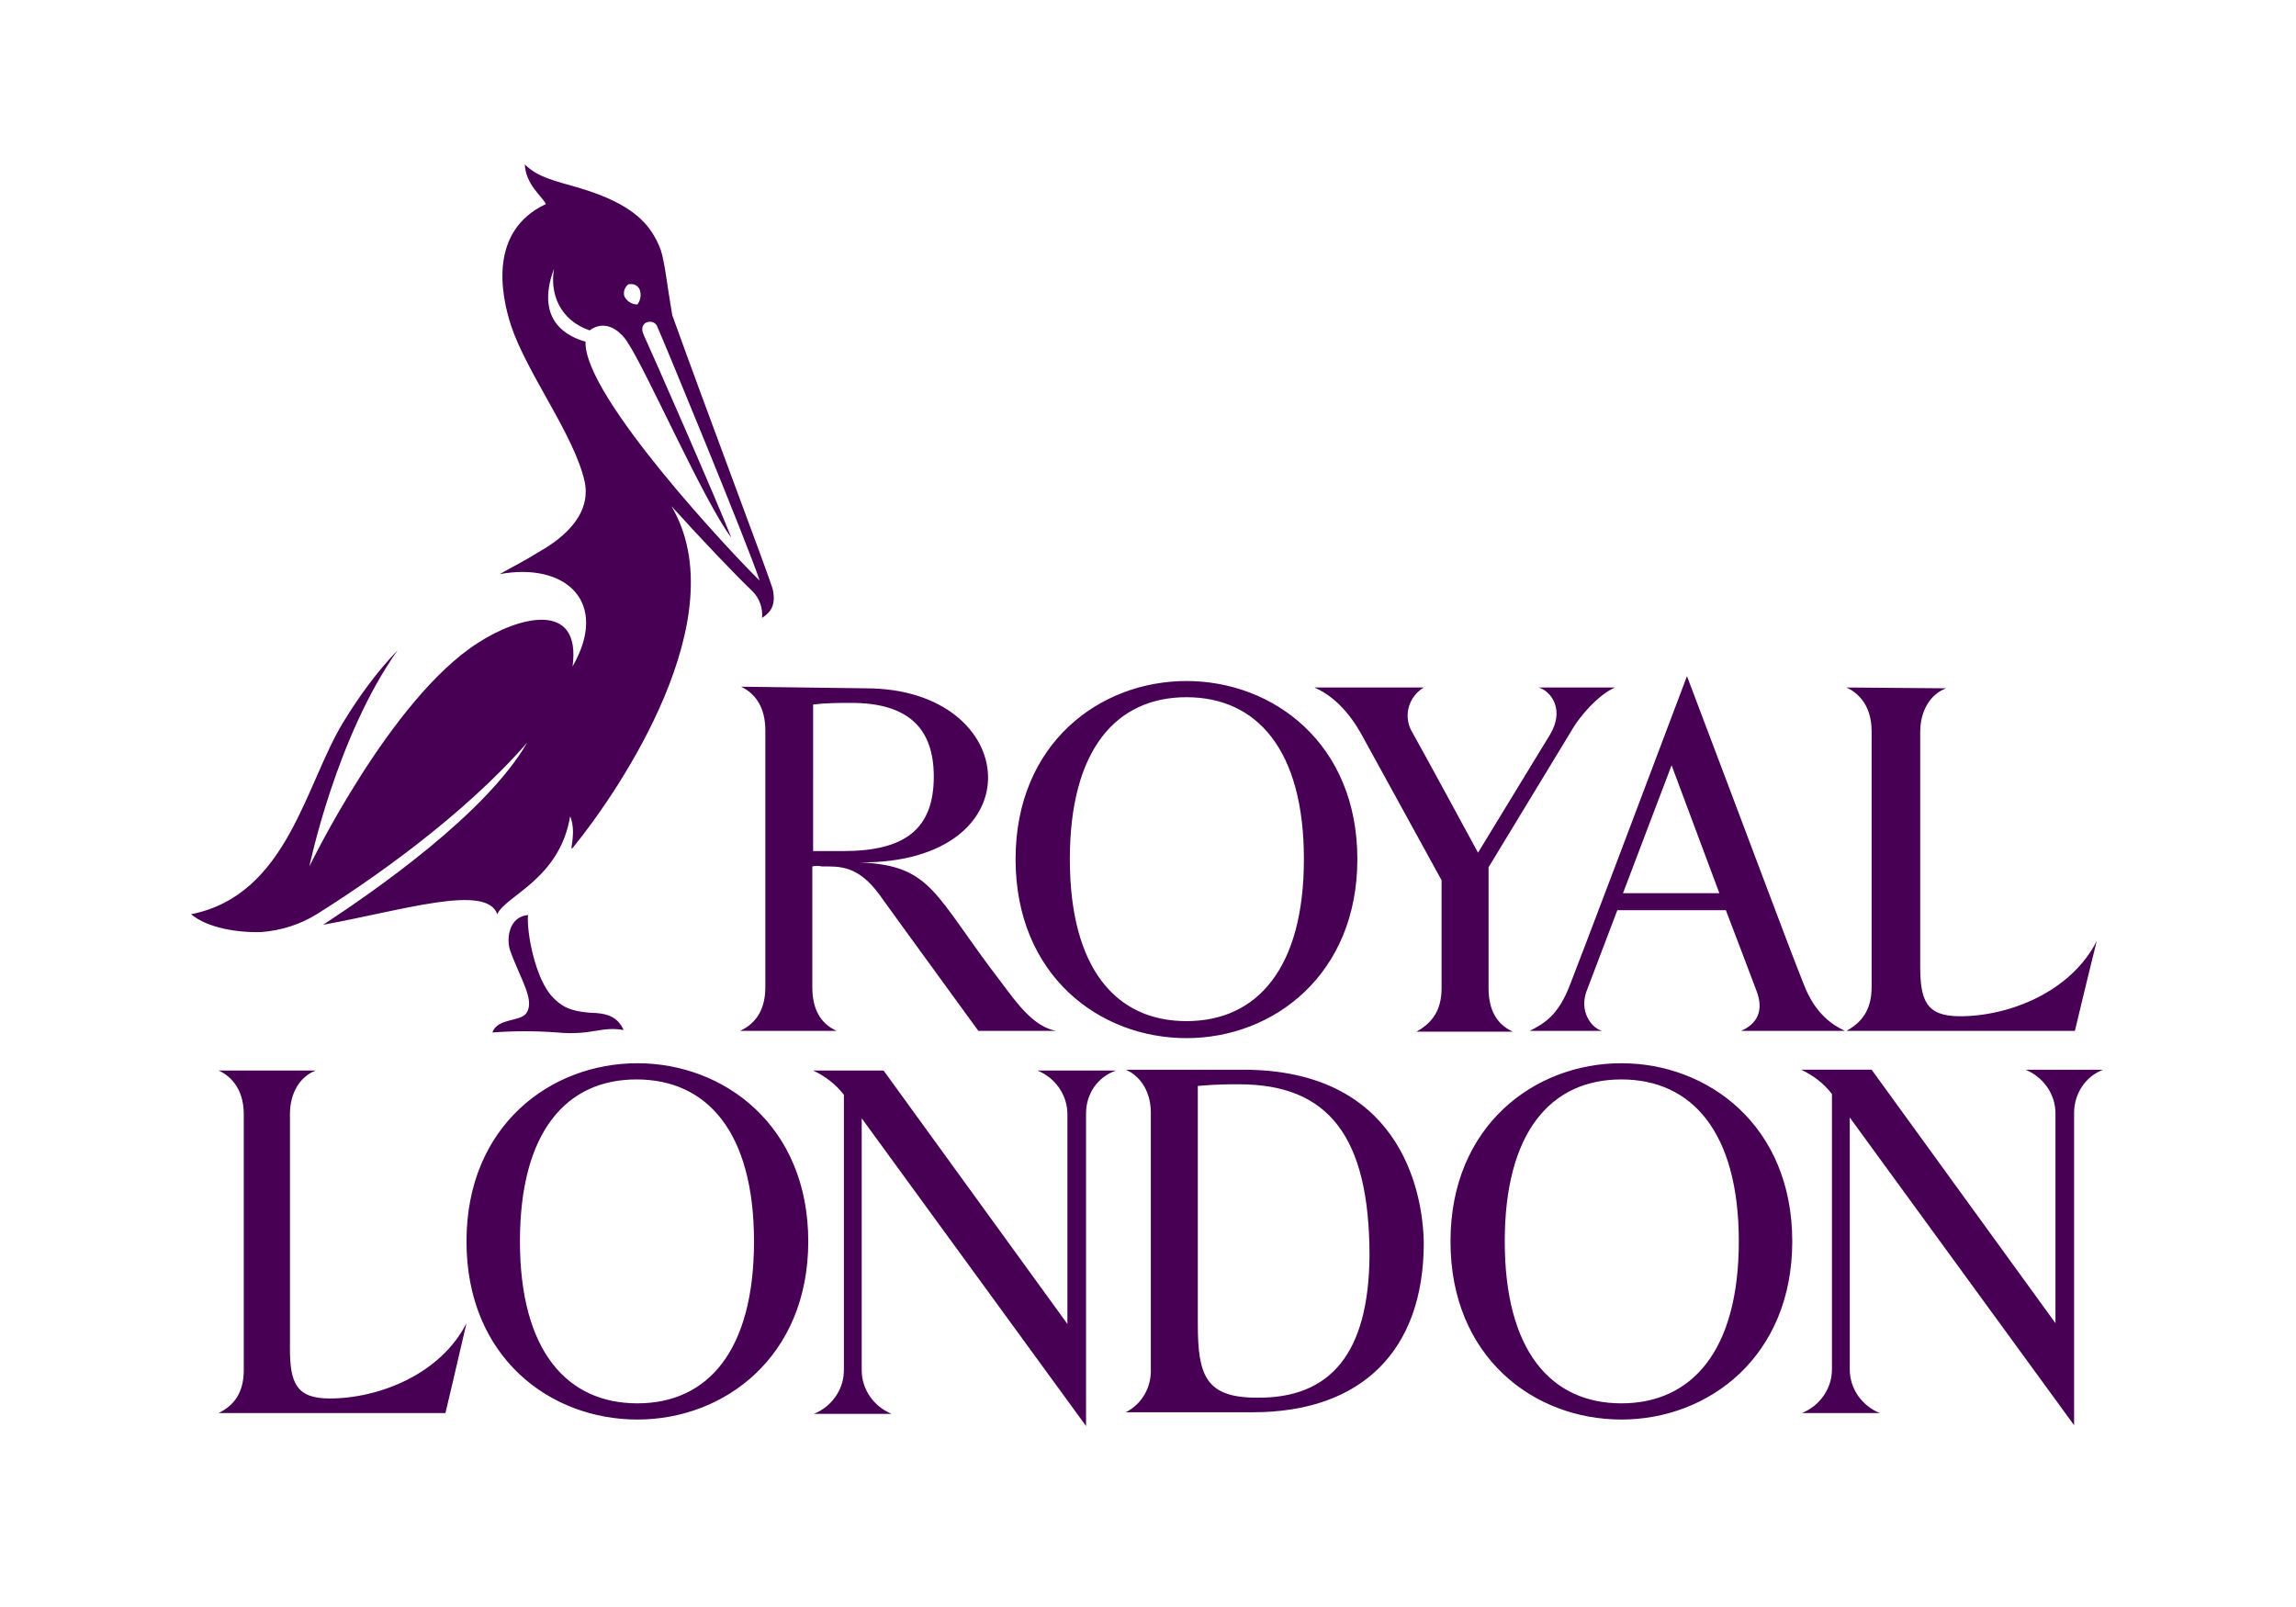 <?xml version="1.0" encoding="utf-8"?>
<!-- Generator: Adobe Illustrator 25.0.0, SVG Export Plug-In . SVG Version: 6.00 Build 0)  -->
<svg version="1.1" id="Layer_1" xmlns="http://www.w3.org/2000/svg" xmlns:xlink="http://www.w3.org/1999/xlink" x="0px" y="0px"
	 viewBox="0 0 283.5 198.4" style="enable-background:new 0 0 283.5 198.4;" xml:space="preserve">
<style type="text/css">
	.st0{fill:#470054;}
</style>
<path class="st0" d="M39,132.2c-1.9,0.7-3.2,2.7-3.2,5.4v28.9c0,4.3,0.8,6.2,4.9,6.2c6.1,0,13.7-3,16.9-9.3
	c-1.1,4.8-2.6,11.1-2.6,11.1H27c1.8-0.9,3.1-2.4,3.1-5.3v-31.6c0-3.5-2-4.9-3.1-5.4L39,132.2L39,132.2z M137.8,132.2h-9.7
	c2.2,0.9,3.7,3,3.7,5.4v25.9l-22.7-31.3h-8.7c1.5,0.7,2.8,1.7,3.8,3v34c0,2.4-1.5,4.5-3.7,5.4h9.6c-2.2-0.9-3.7-3-3.7-5.4v-31.1
	l27.7,38v-38.6C134.1,135.1,135.5,133,137.8,132.2L137.8,132.2z M228,84.9c1.1,0.5,3.1,1.9,3.1,5.4v31.6c0,2.9-1.3,4.4-3.1,5.4h28.2
	c0,0,1.5-6.3,2.7-11.1c-3.2,6.3-10.8,9.3-16.9,9.3c-4.2,0-4.9-2-4.9-6.2V90.4c0-2.7,1.3-4.7,3.2-5.4L228,84.9z M222.7,121.5
	c1.4,3.7,3.6,5.1,5.1,5.8H215c2-0.9,2.8-2.5,1.9-4.9c-0.7-1.9-3.8-10-3.8-10h-13.4c0,0-3.3,8.7-3.8,10c-0.9,2.4,0.5,4.5,1.9,4.9
	h-8.9c1.7-0.9,3.5-1.8,5-5.8c1.6-4.1,9.4-24.7,14.4-38C216.6,105.4,220.7,116.5,222.7,121.5 M212.3,110.3l-5.9-15.8l-6,15.8H212.3z
	 M190,84.9c1.6,0.5,3.2,2.8,1.4,5.8l-8.9,14.6c0,0-7.1-13.1-8.3-15.2c-0.9-1.9-0.2-4.1,1.6-5.2h-13.5c3.2,1.4,5.1,4.4,6.2,6.5
	c1.8,3.3,9.5,17.3,9.5,17.3V122c0,2.7-1.1,4.3-3.1,5.4h11.9c-2-0.9-3-2.7-3-5.4v-14.9c0,0,8.8-14.5,10.5-17.3
	c0.8-1.3,2.9-3.9,5.1-4.9L190,84.9z M132.1,106.1c0-13.5,5.7-20,14.4-20c8.7,0,14.5,6.5,14.5,20s-5.8,20-14.5,20
	S132.1,119.6,132.1,106.1 M167.6,106.1c0-14.3-10.4-22-21.1-22s-21.1,7.7-21.1,22s10.3,22.1,21.1,22.1
	C157.3,128.2,167.6,120.3,167.6,106.1 M64.2,153.3c0-13.5,5.7-20,14.4-20s14.5,6.5,14.5,20s-5.7,20-14.4,20S64.2,166.8,64.2,153.3
	 M99.8,153.3c0-14.3-10.4-22-21.1-22s-21.1,7.7-21.1,22s10.3,22,21.1,22S99.8,167.5,99.8,153.3 M185.8,153.3c0-13.5,5.7-20,14.4-20
	s14.5,6.5,14.5,20s-5.8,20-14.5,20S185.8,166.8,185.8,153.3 M221.3,153.3c0-14.3-10.4-22-21.1-22s-21.1,7.7-21.1,22s10.3,22,21.1,22
	C211,175.3,221.3,167.5,221.3,153.3 M91.5,84.8c1.9,0.9,3,2.7,3,5.4v31.7c0,2.6-1,4.4-3.1,5.4h11.9c-2-0.9-3-2.7-3-5.4V107
	c0.4-0.1,0.8-0.1,1.2,0c2.1,0,4.4-0.2,7.1,3.5c3.3,4.6,8.8,12.1,12.2,16.8h9.6c-2.8-0.5-4.9-3.5-6.7-5.9
	c-8.4-10.9-8.5-14.5-17.5-14.9c21.9,0.1,20-21.5,0.7-21.5L91.5,84.8z M100.4,87c1.6-0.2,3.2-0.2,4.7-0.2c7,0,10.2,3.1,10.2,9.1
	c0,6.6-3.7,9.2-11.2,9.2h-3.7L100.4,87z M259.7,132.1h-9.6c2.2,0.9,3.7,3,3.7,5.4v25.9l-22.7-31.3h-8.7c1.5,0.7,2.8,1.7,3.8,3v34
	c0,2.4-1.5,4.5-3.7,5.4h9.6c-2.2-0.9-3.7-3-3.7-5.4V138l27.7,38v-38.6C256.1,135.1,257.5,132.9,259.7,132.1L259.7,132.1z
	 M153.5,132.1h-14.5c1.5,0.6,3.1,2.4,3.1,5.3V169c0.1,2.3-1.1,4.4-3.1,5.4h15.7c13.5,0,21.1-7.7,21.1-20.9
	C175.7,146.7,172.6,132.1,153.5,132.1 M155.2,172.6c-6.3,0-7.3-2.7-7.3-9.1v-29.4c2.3-0.2,3.8-0.2,5.1-0.2c11,0,16.1,6.4,16.1,21.2
	C169,167.1,164.3,172.7,155.2,172.6 M77,127.2c-2.8-0.5-3.9,0.7-8.2,0.3c-2.7-0.2-5.4-0.2-8,0c0.6-1.8,3.5-1.3,4.2-2.4
	c1.1-1.6-0.8-4.3-2-7.7c-0.5-1.4-0.2-4.2,2.2-4.4c-0.2,2.1,0.9,8,3.1,10.2c0.9,0.9,1.9,1.8,5.3,1.9C75,125.2,76.3,125.6,77,127.2z
	 M94.1,76.3c0.1-1.2-0.3-2.4-1.2-3.3c-1.9-1.8-6.2-6.3-10-10.5c8.1,13.7-6.4,35.1-12.1,42.1c-0.7,0.9,0.5-1.6-0.4-3.8
	c-1.3,7.8-8,9.8-9,12.1c-1.3-3.8-11.6-0.5-21.5,1.3c6.4-4.2,20.1-13.7,25.2-22.5c-8,9.2-19.6,17.2-26,21.2c-2.1,1.3-4.4,2-6.8,2.2
	c-2.9,0.1-6.7-0.5-8.7-2.2c12-2.4,14.1-16.2,18.9-23.9c1.9-3.1,4.1-6.1,6.6-8.7C41.5,91,38.2,107,38.2,107S48.2,86.3,59,79.4
	c4.9-3.2,12.8-5.4,11.7,2.9c4.6-8-0.9-12.9-9-11.4c1.4-0.8,3-1.6,4.6-2.6c2.5-1.4,6.8-4.3,5.9-8.8c-1.3-5.8-7.1-13.3-9.1-19.3
	c-1.3-4-2.7-11.7,4.3-15c-0.4-0.9-2.5-2.4-2.6-4.9c1.6,1.6,3.6,2,6.7,2.9c6.7,2,8.9,4.5,10.1,7.7c0.5,1.6,0.8,4.5,1.4,8
	c4.2,11.7,11.5,31,12.4,33.8C95.9,74.9,95,75.7,94.1,76.3z M77.1,36.6c0.3,0.6,0.9,1,1.6,1c0.4-0.5,0.5-1.2,0.3-1.8
	c-0.2-0.5-0.7-0.8-1.3-0.7c0,0,0,0-0.1,0l0,0C77.2,35.4,76.9,36,77.1,36.6z M93.8,71.7C92.4,67.4,82,42.2,81.1,40.2
	c-0.5-0.9-2.4-0.5-1.6,1.2s9.1,20.6,10.8,25c-3.4-4.5-10.5-20.7-12.8-24.1c-0.2-0.4-2.2-3.3-4.7-1.5c-3.7-1.3-4.9-4.5-4.4-7.6
	c-2.4,6.5,1.8,8.4,3.9,9C72,48.9,90.8,68.8,93.8,71.7z"/>
</svg>
